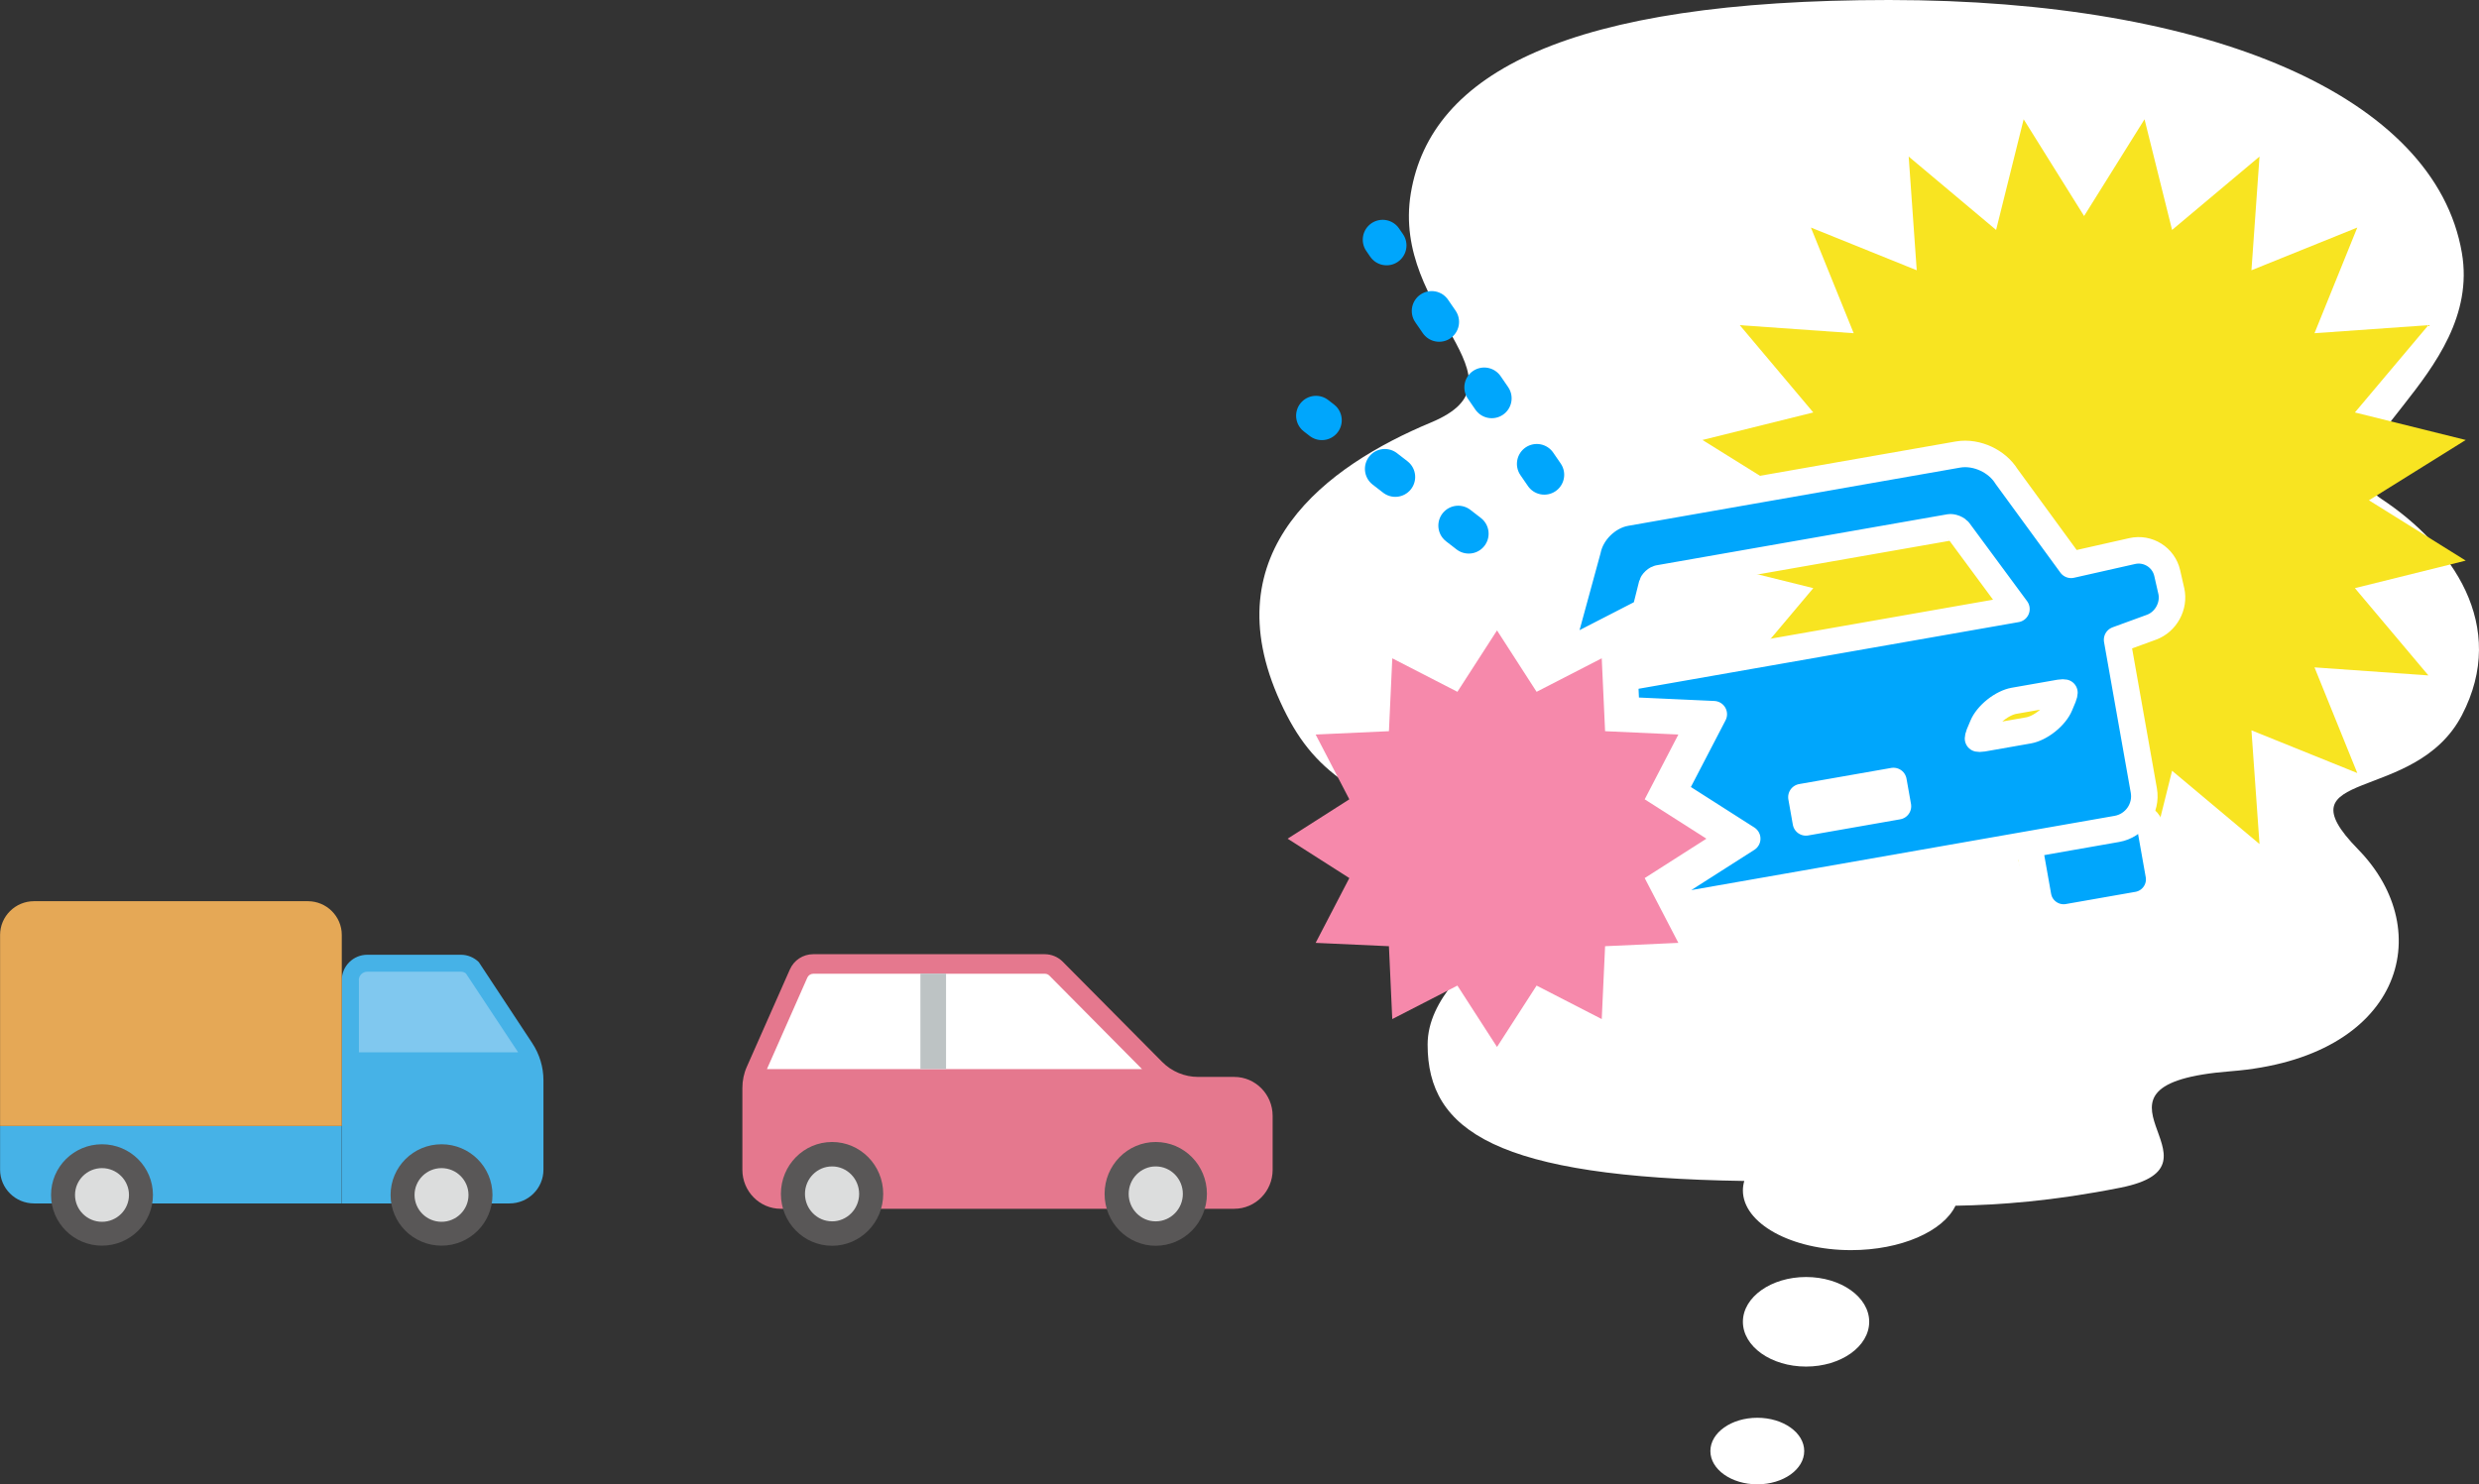 <svg width="187" height="112" viewBox="0 0 187 112" fill="none" xmlns="http://www.w3.org/2000/svg">
<rect x="0" y="0" width="187" height="112" fill="#333333" stroke="none"/>
<path d="M96 88.27V84.198C96 82.576 94.701 81.259 93.103 81.259H90.379C89.362 81.259 88.381 80.853 87.655 80.116L80.172 72.571C79.809 72.203 79.319 72 78.81 72H61.339C60.577 72 59.886 72.451 59.578 73.161L56.336 80.494C56.109 81.001 56 81.544 56 82.097V88.27C56 89.891 57.298 91.209 58.897 91.209H93.103C94.701 91.209 96 89.891 96 88.27Z" fill="#E5788E"/>
<path d="M60.903 73.76C60.985 73.585 61.158 73.474 61.348 73.474H78.819C78.947 73.474 79.074 73.529 79.155 73.612L86.147 80.669H57.852L60.903 73.76Z" fill="white"/>
<path d="M69.43 73.465H71.364V80.66H69.43V73.465Z" fill="#BDC3C4"/>
<path d="M87.183 93.079C88.808 93.079 90.134 91.734 90.134 90.085C90.134 88.436 88.808 87.091 87.183 87.091C85.557 87.091 84.232 88.436 84.232 90.085C84.232 91.734 85.557 93.079 87.183 93.079Z" fill="#DCDDDD"/>
<path d="M87.183 88.012C86.057 88.012 85.14 88.942 85.14 90.085C85.14 91.227 86.057 92.157 87.183 92.157C88.309 92.157 89.226 91.227 89.226 90.085C89.226 88.942 88.309 88.012 87.183 88.012ZM87.183 86.169C89.317 86.169 91.042 87.92 91.042 90.085C91.042 92.25 89.317 94 87.183 94C85.049 94 83.323 92.25 83.323 90.085C83.323 87.92 85.049 86.169 87.183 86.169Z" fill="#595757"/>
<path d="M62.765 93.079C64.39 93.079 65.716 91.734 65.716 90.085C65.716 88.436 64.39 87.091 62.765 87.091C61.14 87.091 59.814 88.436 59.814 90.085C59.814 91.734 61.14 93.079 62.765 93.079Z" fill="#DCDDDD"/>
<path d="M62.765 88.012C61.639 88.012 60.722 88.942 60.722 90.085C60.722 91.227 61.639 92.157 62.765 92.157C63.891 92.157 64.808 91.227 64.808 90.085C64.808 88.942 63.891 88.012 62.765 88.012ZM62.765 86.169C64.899 86.169 66.624 87.92 66.624 90.085C66.624 92.25 64.899 94 62.765 94C60.631 94 58.906 92.25 58.906 90.085C58.906 87.92 60.631 86.169 62.765 86.169Z" fill="#595757"/>
<g clip-path="url(#clip0_98_89)">
<path d="M25.782 73.958C25.782 72.905 26.641 72.041 27.708 72.041H34.763C35.269 72.041 35.757 72.239 36.119 72.599L40.144 78.701C40.695 79.537 40.994 80.51 40.994 81.508V88.258C40.994 89.671 39.845 90.805 38.434 90.805H25.782V73.958Z" fill="#46B2E7"/>
<path d="M27.066 73.958C27.066 73.607 27.355 73.319 27.708 73.319H34.762C34.898 73.319 35.034 73.364 35.142 73.445L39.085 79.403H27.075V73.967L27.066 73.958Z" fill="#80C8EF"/>
<path d="M33.306 93.1C34.925 93.1 36.246 91.786 36.246 90.175C36.246 88.564 34.925 87.25 33.306 87.25C31.687 87.25 30.367 88.564 30.367 90.175C30.367 91.786 31.687 93.1 33.306 93.1Z" fill="#DCDDDD"/>
<path d="M33.306 88.141C32.185 88.141 31.271 89.05 31.271 90.166C31.271 91.282 32.185 92.191 33.306 92.191C34.428 92.191 35.341 91.282 35.341 90.166C35.341 89.05 34.428 88.141 33.306 88.141ZM33.306 86.341C35.432 86.341 37.15 88.051 37.15 90.166C37.15 92.281 35.432 93.991 33.306 93.991C31.181 93.991 29.463 92.281 29.463 90.166C29.463 88.051 31.181 86.341 33.306 86.341Z" fill="#595757"/>
<path d="M25.782 84.973H0.006V88.258C0.006 89.662 1.155 90.805 2.566 90.805H25.773V84.964L25.782 84.973Z" fill="#46B2E7"/>
<path d="M7.694 93.1C6.07 93.1 4.754 91.79 4.754 90.175C4.754 88.56 6.07 87.25 7.694 87.25C9.317 87.25 10.633 88.56 10.633 90.175C10.633 91.79 9.317 93.1 7.694 93.1Z" fill="#DCDDDD"/>
<path d="M7.694 88.141C6.572 88.141 5.659 89.05 5.659 90.166C5.659 91.282 6.572 92.191 7.694 92.191C8.815 92.191 9.729 91.282 9.729 90.166C9.729 89.05 8.815 88.141 7.694 88.141ZM7.694 86.341C9.819 86.341 11.537 88.051 11.537 90.166C11.537 92.281 9.819 93.991 7.694 93.991C5.568 93.991 3.85 92.281 3.85 90.166C3.85 88.051 5.568 86.341 7.694 86.341Z" fill="#595757"/>
<path d="M23.213 68H2.566C1.155 68 0.006 69.143 0.006 70.547V84.964H25.782V70.547C25.782 69.143 24.633 68 23.222 68H23.213Z" fill="#E5A856"/>
</g>
<g clip-path="url(#clip1_98_89)">
<path d="M179.649 37.654C174.347 34.139 187.323 28.501 185.708 19.078C183.688 7.28 166.771 0 142.501 0C118.23 0 107.942 5.522 106.427 14.56C104.912 23.597 115.77 28.617 107.942 31.88C100.114 35.143 91.356 41.54 96.581 52.967C99.105 58.49 102.136 59.997 111.731 64.091C121.325 68.186 107.69 71.793 107.69 78.823C107.69 85.341 112.903 88.835 131.577 89.109C131.51 89.342 131.473 89.581 131.473 89.824C131.473 92.312 135.124 94.329 139.627 94.329C143.406 94.329 146.584 92.908 147.509 90.979C150.861 90.919 154.845 90.632 159.954 89.616C168.791 87.86 155.41 81.835 168.286 80.83C181.162 79.825 183.94 70.287 177.881 64.089C171.821 57.892 182.173 60.747 185.708 53.969C189.244 47.192 184.951 41.166 179.649 37.653V37.654Z" fill="white"/>
<path d="M136.237 96.357C133.606 96.357 131.473 97.87 131.473 99.736C131.473 101.602 133.606 103.115 136.237 103.115C138.868 103.115 141.001 101.602 141.001 99.736C141.001 97.87 138.868 96.357 136.237 96.357Z" fill="white"/>
<path d="M132.559 106.978C130.604 106.978 129.02 108.102 129.02 109.489C129.02 110.876 130.604 112 132.559 112C134.514 112 136.099 110.876 136.099 109.489C136.099 108.102 134.514 106.978 132.559 106.978Z" fill="white"/>
</g>
<g clip-path="url(#clip2_98_89)">
<line x1="116.493" y1="35.824" x2="104.298" y2="18.086" stroke="#00A6FC" stroke-width="3" stroke-linecap="round" stroke-dasharray="1 6"/>
<line x1="110.791" y1="40.27" x2="99.27" y2="31.367" stroke="#00A6FC" stroke-width="3" stroke-linecap="round" stroke-dasharray="1 6"/>
<path d="M157.211 16.3L161.77 9L163.848 17.35L170.443 11.813L169.835 20.393L177.819 17.17L174.591 25.143L183.183 24.536L177.639 31.122L186 33.198L178.698 37.75L186 42.302L177.639 44.378L183.183 50.964L174.591 50.357L177.819 58.33L169.835 55.107L170.443 63.687L163.848 58.158L161.77 66.5L157.211 59.208L152.652 66.5L150.574 58.158L143.979 63.687L144.586 55.107L136.603 58.33L139.831 50.357L131.239 50.964L136.783 44.378L128.422 42.302L135.732 37.75L128.422 33.198L136.783 31.122L131.239 24.536L139.831 25.143L136.603 17.17L144.586 20.393L143.979 11.813L150.574 17.35L152.652 9L157.211 16.3Z" fill="#F8E421"/>
<path d="M161.159 61.636C161.663 61.599 162.124 61.949 162.214 62.458L162.845 66.014V66.015C163.034 67.08 162.316 68.093 161.256 68.279L156.004 69.2C155.013 69.373 154.054 68.765 153.783 67.811L153.738 67.616L153.107 64.059C153.061 63.798 153.12 63.529 153.272 63.311C153.424 63.094 153.657 62.945 153.918 62.899L161.057 61.647L161.159 61.636Z" fill="#00A6FC" stroke="white" stroke-width="2" stroke-linejoin="round"/>
<path d="M147.698 34.297C148.429 34.169 149.184 34.318 149.817 34.614C150.422 34.897 150.993 35.354 151.365 35.957L156.231 42.62L160.841 41.58C162.022 41.313 163.21 42.054 163.48 43.239L163.783 44.569C163.785 44.574 163.787 44.579 163.788 44.584C164.046 45.721 163.383 46.929 162.291 47.329H162.29L159.701 48.275L161.717 59.648V59.648C161.957 61.013 161.043 62.306 159.682 62.546H159.681L127.751 68.147C127.282 68.23 126.82 67.969 126.647 67.525C126.474 67.081 126.639 66.576 127.041 66.319L131.799 63.282L127.012 60.227C126.575 59.948 126.424 59.381 126.662 58.922L129.277 53.891L123.585 53.632C123.069 53.608 122.656 53.195 122.632 52.679L122.602 52.019C122.579 51.516 122.932 51.074 123.428 50.987L152.107 45.956L147.756 40.063C147.72 40.015 147.617 39.923 147.444 39.853C147.271 39.785 147.131 39.779 147.069 39.79L125.115 43.641C125.059 43.651 124.939 43.701 124.812 43.818C124.685 43.936 124.629 44.05 124.615 44.102L124.217 45.687C124.147 45.965 123.96 46.201 123.704 46.332L119.608 48.438C119.255 48.62 118.829 48.576 118.521 48.326C118.213 48.077 118.082 47.669 118.186 47.286L119.765 41.502C119.907 40.808 120.286 40.184 120.758 39.712C121.252 39.218 121.91 38.821 122.642 38.692L147.698 34.297ZM135.888 60.148L136.225 62.054L143.169 60.836L142.831 58.93L135.888 60.148ZM155.727 52.264C155.667 52.252 155.555 52.242 155.378 52.273H155.377L151.918 52.88C151.51 52.952 151.004 53.191 150.534 53.565C150.065 53.94 149.721 54.377 149.563 54.755V54.756L149.293 55.398L149.294 55.398C149.227 55.558 149.212 55.667 149.21 55.727C149.27 55.739 149.382 55.75 149.56 55.719L153.02 55.111C153.428 55.04 153.934 54.8 154.403 54.426C154.872 54.052 155.217 53.614 155.375 53.236L155.644 52.593C155.711 52.432 155.725 52.323 155.727 52.264Z" fill="#00A6FC" stroke="white" stroke-width="2" stroke-linejoin="round"/>
<path d="M128.72 63.283L124.066 66.255L126.605 71.144L121.078 71.396L120.825 76.894L115.911 74.368L112.925 78.999L109.938 74.368L105.024 76.894L104.772 71.396L99.244 71.144L101.785 66.255L97.129 63.283L101.785 60.313L99.244 55.424L104.772 55.172L105.025 49.673L109.938 52.2L112.925 47.568L115.911 52.2L120.825 49.673L121.078 55.172L126.605 55.424L124.066 60.313L128.72 63.283Z" fill="#F689AB"/>
</g>
<defs>
<clipPath id="clip0_98_89">
<rect width="41" height="26" fill="white" transform="matrix(-1 0 0 1 41 68)"/>
</clipPath>
<clipPath id="clip1_98_89">
<rect width="92" height="112" fill="white" transform="translate(95)"/>
</clipPath>
<clipPath id="clip2_98_89">
<rect width="92" height="70" fill="white" transform="translate(94 9)"/>
</clipPath>
</defs>
</svg>
